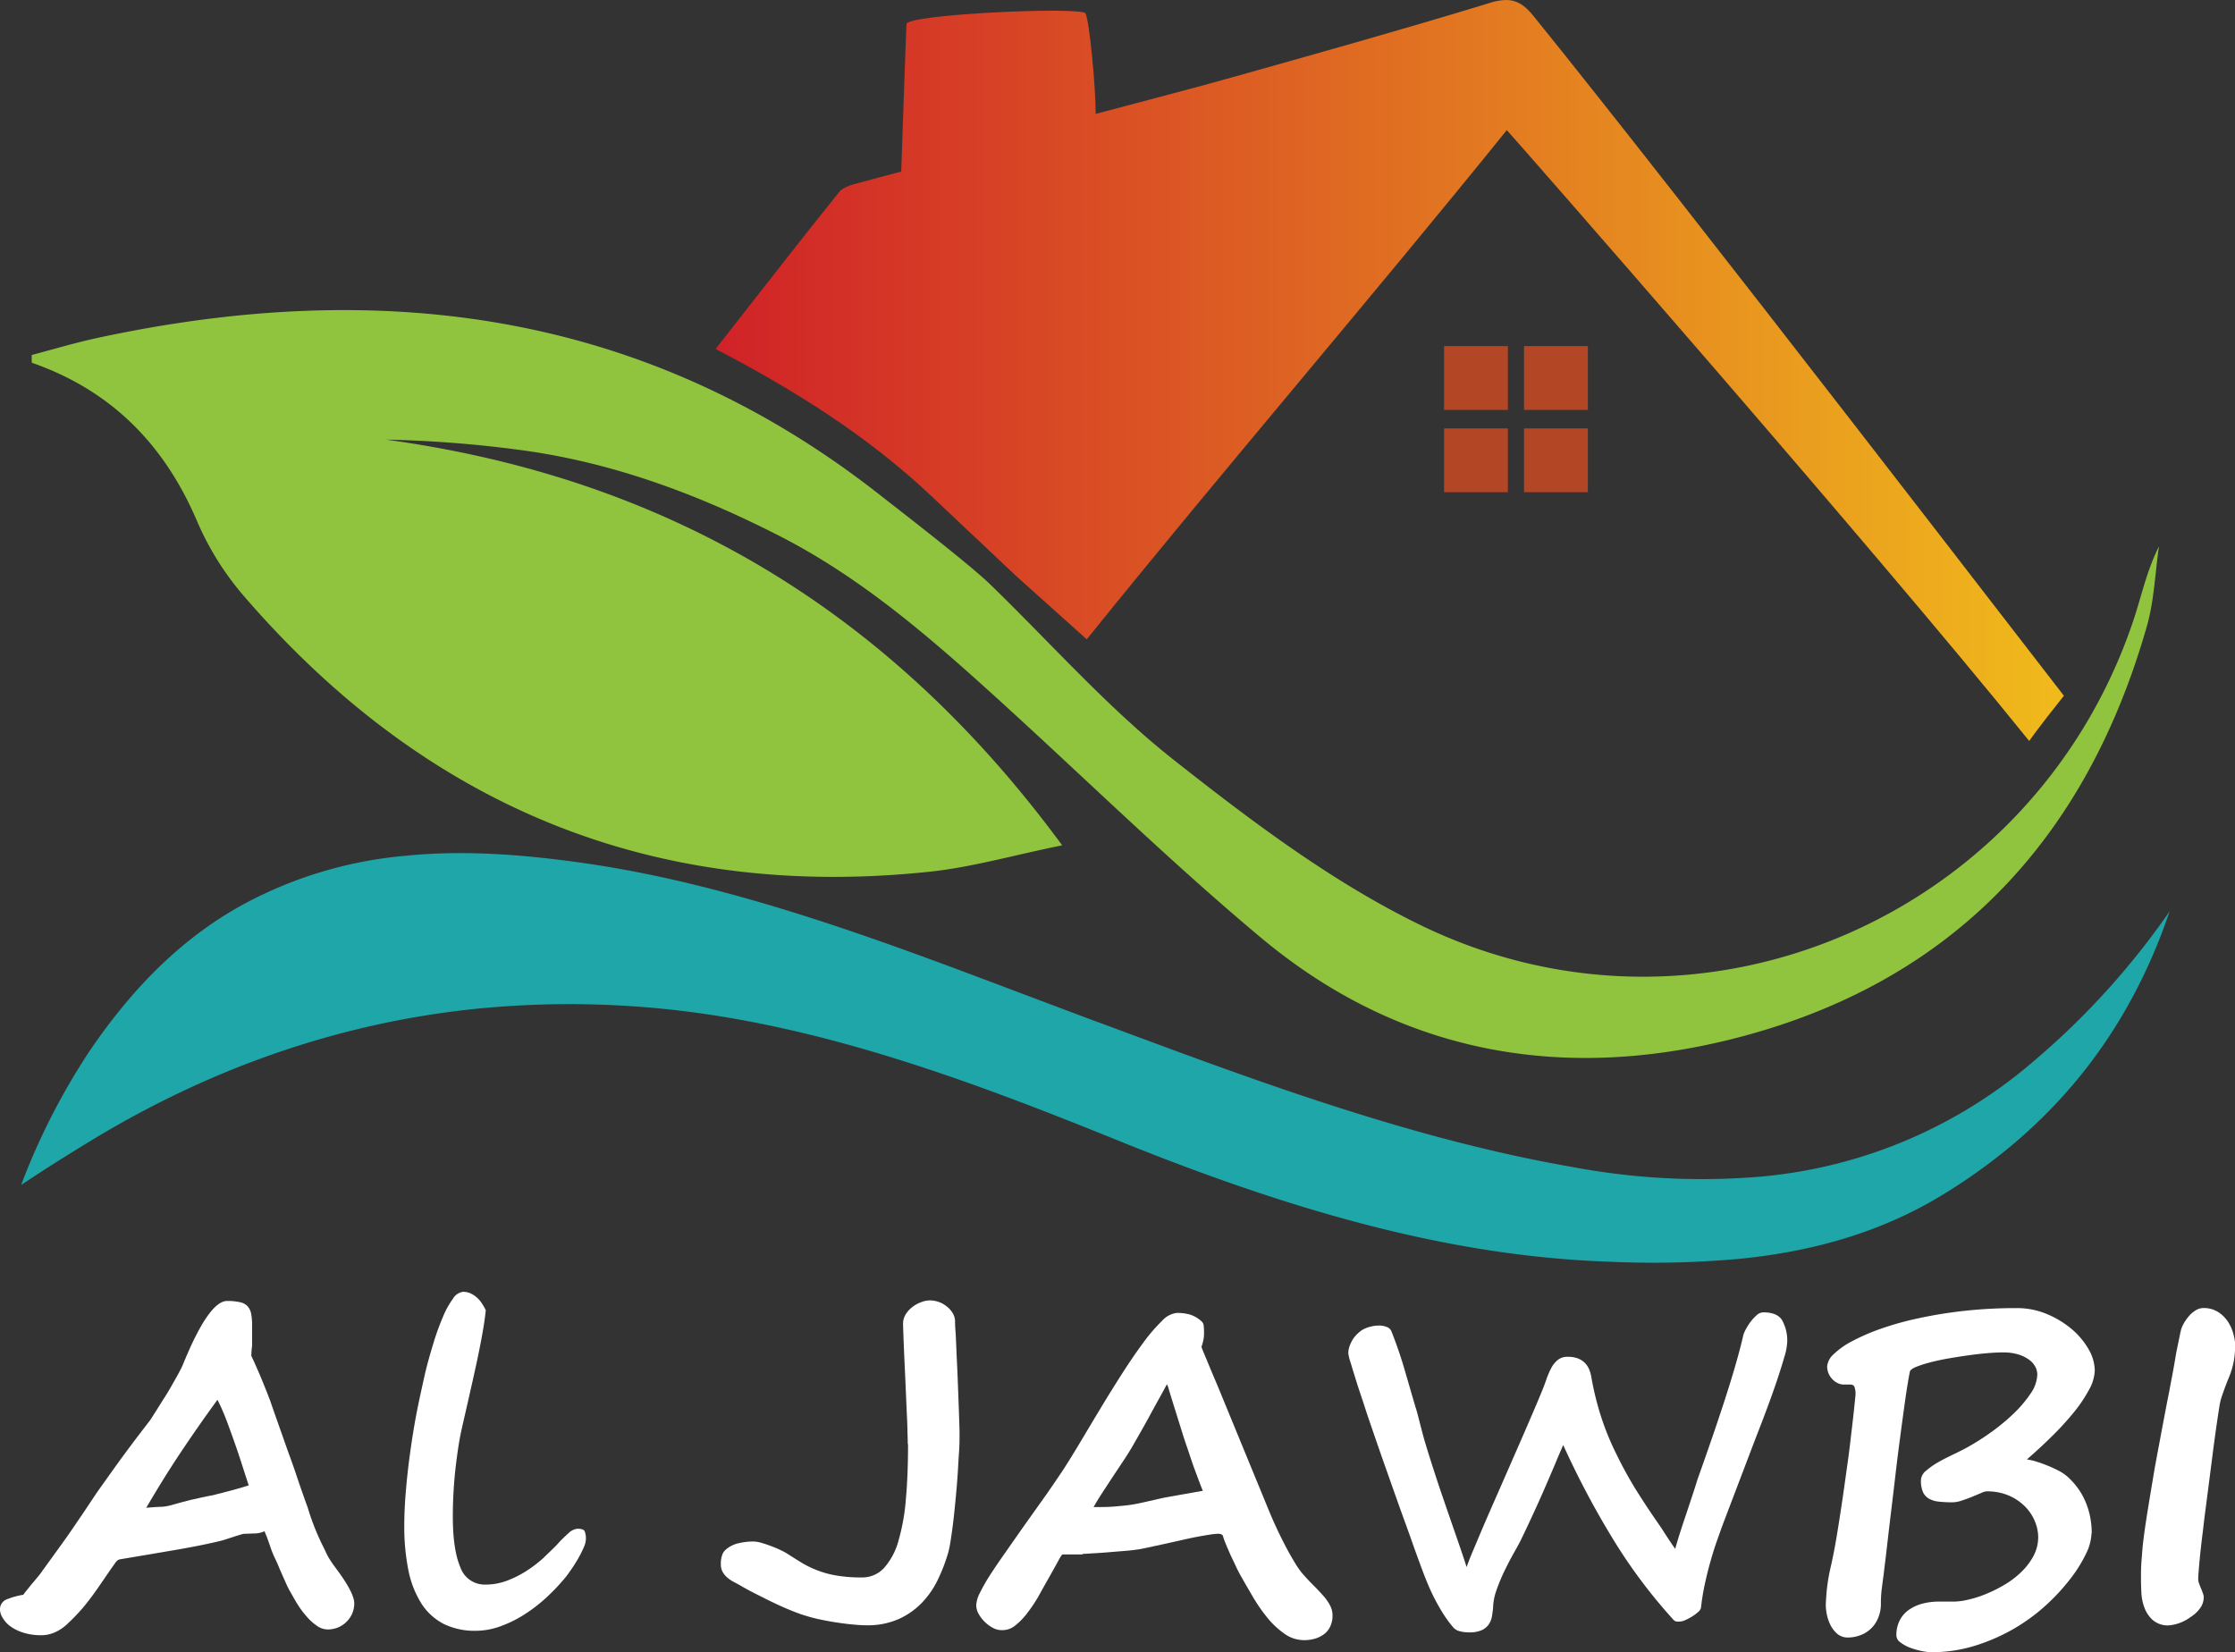 <svg xmlns="http://www.w3.org/2000/svg" xmlns:xlink="http://www.w3.org/1999/xlink" viewBox="0 0 422.69 312.48"><rect x="0" y="0" width="422.69" height="312.48" fill="#333333" stroke="none"/><defs><style>.cls-1{fill:none;}.cls-2{fill:#90c43f;}.cls-3{clip-path:url(#clip-path);}.cls-4{fill:url(#linear-gradient);}.cls-5{fill:#b24625;}.cls-6{fill:#1fa6a9;}.cls-7{fill:#fff;}</style><clipPath id="clip-path" transform="translate(0 0)"><path class="cls-1" d="M281.79.54c-16.07,4.92-32.27,9.45-48.45,14-8.37,2.37-16.8,4.5-26.12,7,0-5-1.14-17.33-1.92-19-.64-1.33-33.69.13-33.86,2-.08.92-1,27.92-1,27.92s-2.94.73-7.13,1.9c-1.58.44-3.7.81-4.64,2C150.92,46,143.36,55.78,135.34,66c14.79,7.72,28.62,16.32,40.81,27.83l16,15.09c4.57,4.09,9.14,8.18,13.38,12,25-31.06,54.54-65.43,79.44-96.31.37.32,69.14,78.72,98.8,115.54,1.57-2.27,5.49-7.23,6.56-8.56C388.09,128.79,318.45,38.15,290,3c-1.66-2.06-3.16-3-5.16-3a10.86,10.86,0,0,0-3.07.54"/></clipPath><linearGradient id="linear-gradient" x1="-59.13" y1="470.85" x2="-58.13" y2="470.85" gradientTransform="matrix(254.98, 0, 0, -254.98, 15211.46, 120123.85)" gradientUnits="userSpaceOnUse"><stop offset="0" stop-color="#d02128"/><stop offset="0.99" stop-color="#f0b91c"/><stop offset="1" stop-color="#f0b91c"/></linearGradient></defs><g id="Layer_2" data-name="Layer 2"><g id="Layer_1-2" data-name="Layer 1"><path class="cls-2" d="M187.29,110.55c11.51,11.16,22.22,23.34,34.75,33.22,14.69,11.58,30,23.14,46.7,31.24,53,25.71,115.8-1.67,134.66-57.45,1.58-4.67,2.55-9.54,4.91-14.21-.73,5-.9,10.24-2.29,15.1-11.55,40.46-37,67.57-78.17,78-32.49,8.22-63.09,2.82-89.25-19-17.33-14.47-33.47-30.34-50.2-45.53-12.64-11.47-25.51-22.63-40.88-30.5S116,87.49,98.69,85.15a225.6,225.6,0,0,0-25.68-2c52.92,7.23,95.06,32.09,127.87,76.73-9.29,1.89-17.13,4.16-25.13,5-52.38,5.51-95.48-12.51-129.68-52.21a54.57,54.57,0,0,1-8.76-14C31.14,84.14,21.1,73.86,6,68.6l0-1.46c4.06-1.06,8.08-2.28,12.18-3.17C72,52.32,122.2,58.76,166.66,93.81c2.64,2.08,16.68,12.88,20.63,16.74" transform="translate(0 0)"/><g class="cls-3"><rect class="cls-4" x="135.34" width="254.98" height="140.12"/></g><rect class="cls-5" x="273.11" y="65.46" width="12.07" height="12.07"/><rect class="cls-5" x="273.11" y="81.03" width="12.07" height="12.07"/><rect class="cls-5" x="288.23" y="81.03" width="12.07" height="12.07"/><rect class="cls-5" x="288.23" y="65.46" width="12.07" height="12.07"/><path class="cls-6" d="M328.76,238.11a182,182,0,0,1-24.12.54c-27.57-.93-56.3-8-93.15-22.92-28.27-11.45-58.49-22.83-89.83-25.26a177.7,177.7,0,0,0-30.8.25c-25.62,2.49-50.34,10.87-73.47,24.91C12.65,218.5,8.2,221.32,4,224.12a127.47,127.47,0,0,1,12.76-25.06c9.08-13.46,19.2-22.92,31-28.93a79.21,79.21,0,0,1,29-8.28c10-1,20.93-.48,34.54,1.52,27.94,4.12,55.62,14.59,82.38,24.71l12.76,4.8,2.74,1c28.52,10.62,58,21.61,88.31,26.86A132,132,0,0,0,333,222.54a91.34,91.34,0,0,0,51.45-21.69,145.8,145.8,0,0,0,25.88-28.49c-7.83,23.08-21.89,40.67-42.62,53.43-11.08,6.82-23.82,10.85-38.95,12.32" transform="translate(0 0)"/><path class="cls-7" d="M67,303.25a4.82,4.82,0,0,1-1.44,3.46A4.87,4.87,0,0,1,64,307.78a5.13,5.13,0,0,1-2,.41,3.56,3.56,0,0,1-2-.65,9.83,9.83,0,0,1-1.88-1.66,17.49,17.49,0,0,1-1.74-2.28c-.55-.85-1-1.71-1.5-2.57s-.84-1.69-1.19-2.47-.63-1.43-.85-1.94c-.3-.73-.59-1.4-.89-2a19.84,19.84,0,0,1-.93-2.38c-.19-.54-.33-.95-.43-1.21a6.2,6.2,0,0,0-.24-.63c-.07-.15-.12-.27-.16-.37a2.87,2.87,0,0,1-.14-.42,5,5,0,0,1-1.74.42c-.62,0-1.31.06-2.06.06a2.68,2.68,0,0,0-.69.15c-.33.09-.7.21-1.11.34l-1.3.42c-.44.15-.87.28-1.27.39-1.3.32-2.7.63-4.21.93s-3.09.59-4.73.87l-5,.85-5.16.87a1.29,1.29,0,0,0-.48.16,2.29,2.29,0,0,0-.57.63c-.24.34-.61.85-1.09,1.55l-2.06,3q-1.54,2.22-2.92,3.86A35.55,35.55,0,0,1,13,306.89a8.47,8.47,0,0,1-2.48,1.78,6.39,6.39,0,0,1-2.73.61,10.91,10.91,0,0,1-3.32-.47A8.35,8.35,0,0,1,2,307.62,5.25,5.25,0,0,1,.51,306,3.08,3.08,0,0,1,0,304.47a2,2,0,0,1,1.17-1.93,14.07,14.07,0,0,1,3.24-.91,6.9,6.9,0,0,1,.44-.6l1.05-1.3,1.2-1.43a12.43,12.43,0,0,0,.83-1.08l3.29-4.55c1.15-1.57,2.41-3.39,3.79-5.44v0c.7-1,1.27-1.87,1.72-2.55s.87-1.3,1.27-1.9.83-1.2,1.27-1.82,1-1.39,1.64-2.3c1.67-2.35,3.14-4.34,4.39-6s2.29-3,3.1-4.06c1-1.51,1.88-3,2.75-4.33.38-.6.74-1.2,1.09-1.8l1-1.76c.32-.57.61-1.1.87-1.6a13,13,0,0,0,.59-1.28q4.82-11.76,8.25-11.77a10.63,10.63,0,0,1,2.43.23,2.7,2.7,0,0,1,1.43.76,2.94,2.94,0,0,1,.69,1.44,11.52,11.52,0,0,1,.18,2.23v2c0,.47,0,.88,0,1.23s0,.7-.06,1.05-.05.83-.1,1.42c.65,1.37,1.27,2.79,1.88,4.25s1.18,2.89,1.72,4.32c.11.33.34,1,.71,2.05s.79,2.26,1.29,3.66,1,2.88,1.58,4.45,1.07,3,1.54,4.41.88,2.56,1.23,3.56.58,1.63.69,1.9a45.85,45.85,0,0,0,2.95,7.48c.22.43.4.81.55,1.14s.32.66.52,1,.47.75.79,1.21l1.3,1.78Q67,301.48,67,303.25M40,282.86c1.18-.29,2.39-.6,3.62-.93s2.36-.64,3.42-1c-.44-1.32-.88-2.69-1.34-4.12s-.94-2.86-1.44-4.27-1-2.79-1.51-4.13a39.6,39.6,0,0,0-1.62-3.66q-3.44,4.7-6.9,9.87c-2.3,3.45-4.5,7-6.57,10.56q1.21-.12,2.55-.18a8.64,8.64,0,0,0,2.14-.31l2-.56,1.74-.45,1.8-.4c.62-.14,1.34-.28,2.15-.45" transform="translate(0 0)"/><path class="cls-7" d="M110.8,291.2a4,4,0,0,1-.41,1.49,19.11,19.11,0,0,1-1,2c-.39.68-.81,1.36-1.25,2s-.84,1.21-1.19,1.64a38,38,0,0,1-3.62,3.82,29.73,29.73,0,0,1-4.21,3.24,22.6,22.6,0,0,1-4.53,2.22,13.67,13.67,0,0,1-4.59.83,13.25,13.25,0,0,1-6.11-1.31,11.05,11.05,0,0,1-4.21-3.87A18.63,18.63,0,0,1,77.24,297a41.62,41.62,0,0,1-.78-8.49c0-1.92.09-4,.28-6.29s.44-4.64.77-7.06.71-4.88,1.17-7.34,1-4.84,1.5-7.12,1.11-4.42,1.72-6.42a47.39,47.39,0,0,1,1.86-5.19,16.5,16.5,0,0,1,1.92-3.48,2.61,2.61,0,0,1,1.9-1.28,3.31,3.31,0,0,1,1.48.33,4.64,4.64,0,0,1,1.19.81,5.59,5.59,0,0,1,.93,1.11,11.05,11.05,0,0,1,.69,1.23c-.11,1.19-.33,2.69-.65,4.49s-.71,3.73-1.15,5.77-.91,4.1-1.38,6.19L87.38,270c-.3,1.32-.56,2.71-.77,4.17s-.4,2.91-.55,4.37-.25,2.89-.32,4.3-.1,2.76-.1,4c0,4.15.47,7.34,1.41,9.55a4.86,4.86,0,0,0,4.74,3.31,11.47,11.47,0,0,0,4-.7,20,20,0,0,0,3.68-1.82,24.66,24.66,0,0,0,3.32-2.53c1-1,2-1.88,2.81-2.79A24.37,24.37,0,0,1,107.5,290a2.85,2.85,0,0,1,1.68-.86c.76,0,1.21.14,1.38.44a3.64,3.64,0,0,1,.24,1.58" transform="translate(0 0)"/><path class="cls-7" d="M171.68,273.16q0-.62-.06-2.43c0-1.22-.09-2.63-.16-4.25s-.14-3.32-.22-5.12-.16-3.46-.23-5-.12-2.88-.16-4-.06-1.74-.06-2a3.27,3.27,0,0,1,.51-1.78,5.09,5.09,0,0,1,1.27-1.39,5.86,5.86,0,0,1,1.66-.91,4.68,4.68,0,0,1,1.62-.33,5.15,5.15,0,0,1,3.27,1.2,4.64,4.64,0,0,1,1.06,1.21,3.11,3.11,0,0,1,.44,1.39c0,.27,0,.92.08,1.95s.12,2.25.18,3.68.14,3,.21,4.61.12,3.22.18,4.73.1,2.85.14,4,.06,2,.06,2.49c0,1,0,2.16-.1,3.49s-.16,2.75-.26,4.23-.23,3-.37,4.47-.28,2.91-.44,4.25-.33,2.53-.49,3.58a21.56,21.56,0,0,1-.48,2.43,32.55,32.55,0,0,1-1.91,5,16.64,16.64,0,0,1-3,4.41,14.23,14.23,0,0,1-4.43,3.14,14.54,14.54,0,0,1-6.11,1.19c-.75,0-1.66-.06-2.73-.16s-2.17-.25-3.31-.43-2.29-.4-3.42-.66a31.36,31.36,0,0,1-3.08-.89q-1.12-.4-2.55-1c-.94-.4-1.91-.85-2.91-1.33s-2-1-3-1.5-1.92-1-2.75-1.49c-.43-.25-.88-.49-1.34-.73a6.46,6.46,0,0,1-1.23-.83,3.94,3.94,0,0,1-.89-1.07,3,3,0,0,1-.34-1.5,4.68,4.68,0,0,1,.26-1.72,2.27,2.27,0,0,1,.67-1,5.55,5.55,0,0,1,2.5-1.23,12.52,12.52,0,0,1,2.71-.31,6.08,6.08,0,0,1,1.54.26c.62.18,1.25.39,1.88.63s1.22.49,1.76.75a12,12,0,0,1,1.18.63c1,.64,1.95,1.24,2.87,1.8a18.31,18.31,0,0,0,3,1.43,17.89,17.89,0,0,0,3.56.95,27.71,27.71,0,0,0,4.69.35,5.6,5.6,0,0,0,4.25-1.8,12.77,12.77,0,0,0,2.71-5.1,39.22,39.22,0,0,0,1.42-8q.41-4.66.4-10.37" transform="translate(0 0)"/><path class="cls-7" d="M204.77,294c-.59,0-1.28,0-2.06,0s-1.36,0-1.74,0c-.11,0-.36.36-.75,1.07s-1,1.84-1.88,3.38c-.68,1.21-1.36,2.41-2,3.58a28.76,28.76,0,0,1-2.13,3.15,12.64,12.64,0,0,1-2.22,2.27,3.83,3.83,0,0,1-2.35.87A3.63,3.63,0,0,1,188,308a6.67,6.67,0,0,1-1.62-1.11,6.75,6.75,0,0,1-1.25-1.56,3.39,3.39,0,0,1-.5-1.76,5.69,5.69,0,0,1,.68-2.28,32.39,32.39,0,0,1,1.9-3.34q1.22-1.89,2.86-4.22c1.09-1.56,2.25-3.21,3.5-5l3.62-5.08c1.25-1.76,2.52-3.62,3.82-5.56q1.5-2.31,3.34-5.4t3.84-6.41c1.33-2.21,2.69-4.39,4.06-6.53s2.69-4.07,3.95-5.77a31.55,31.55,0,0,1,3.52-4.11,4.57,4.57,0,0,1,2.81-1.55,9.33,9.33,0,0,1,2.49.3,5.88,5.88,0,0,1,2.16,1.24,1.25,1.25,0,0,1,.47.91q.06.58.06,1.47a6.39,6.39,0,0,1-.14,1.3,10.11,10.11,0,0,1-.35,1.21q.33.89.81,2l1,2.41,1.05,2.49c.35.82.66,1.57.93,2.24l8.7,21.16c.41,1,.89,2.16,1.46,3.4s1.15,2.44,1.76,3.62,1.2,2.25,1.8,3.23a17.64,17.64,0,0,0,1.53,2.25c.73.83,1.44,1.6,2.13,2.28s1.3,1.34,1.84,1.95a9,9,0,0,1,1.29,1.82,3.92,3.92,0,0,1,.49,1.92,4.71,4.71,0,0,1-.43,2.1,3.91,3.91,0,0,1-1.17,1.46,5.43,5.43,0,0,1-1.72.85,7.27,7.27,0,0,1-2.06.28,6.41,6.41,0,0,1-3.74-1.23,16.25,16.25,0,0,1-3.26-3.08,31.12,31.12,0,0,1-2.75-4c-.84-1.43-1.59-2.74-2.27-3.93-.32-.59-.66-1.24-1-2s-.7-1.42-1-2.12-.59-1.35-.83-1.94a11.73,11.73,0,0,1-.48-1.38.56.56,0,0,0-.35-.34,1.24,1.24,0,0,0-.46-.1,11.91,11.91,0,0,0-1.66.16c-.73.11-1.55.25-2.45.42s-1.86.38-2.87.61l-3,.67-2.75.6q-1.31.29-2.19.45l-1.29.18c-.57.07-1.2.13-1.9.18l-2.21.18c-.77.07-1.5.13-2.2.17l-1.91.12q-.84.06-1.29.06m14.4-10.4c.54-.13,1.16-.26,1.86-.38l2.19-.39,2.26-.4,2-.36c-.51-1.24-1-2.6-1.55-4.07s-1-2.95-1.52-4.43-.94-2.91-1.38-4.29l-1.15-3.68c-.34-1.08-.6-1.95-.81-2.63a4.4,4.4,0,0,0-.38-1.05c-.43.81-.93,1.73-1.5,2.75s-1.14,2.07-1.72,3.14-1.16,2.11-1.74,3.13-1.1,1.93-1.55,2.71-1,1.66-1.64,2.63l-2,3-2,3.06c-.66,1-1.23,1.95-1.72,2.81,1.54,0,2.84,0,3.91-.1s2-.17,2.93-.3,1.75-.3,2.59-.49l2.87-.65" transform="translate(0 0)"/><path class="cls-7" d="M338,253.9a10.92,10.92,0,0,1-.53,2.71c-.35,1.24-.8,2.68-1.35,4.33s-1.18,3.41-1.88,5.3-1.42,3.76-2.15,5.62l-6.27,16.47c-.32.88-.69,1.92-1.11,3.11s-.82,2.47-1.21,3.84-.75,2.81-1.07,4.31a41.58,41.58,0,0,0-.73,4.47,1.44,1.44,0,0,1-.53.81,7.4,7.4,0,0,1-1.13.85,10.12,10.12,0,0,1-1.29.69,2.75,2.75,0,0,1-1,.28,4.58,4.58,0,0,1-.64,0,1,1,0,0,1-.61-.32A100.43,100.43,0,0,1,305,291a162.39,162.39,0,0,1-9.36-17.69c-.38.86-.77,1.76-1.16,2.69s-.78,1.87-1.19,2.81q-1.86,4.37-3.3,7.46c-.95,2.07-1.72,3.68-2.28,4.84-.27.56-.7,1.36-1.28,2.38s-1.17,2.15-1.78,3.38a34.73,34.73,0,0,0-1.59,3.78,10.73,10.73,0,0,0-.69,3.56c-.06.52-.13,1-.22,1.56a3.88,3.88,0,0,1-.59,1.46,3.29,3.29,0,0,1-1.32,1.09,5.62,5.62,0,0,1-2.4.42,6.71,6.71,0,0,1-1.7-.2,2.34,2.34,0,0,1-1.25-.69,21.91,21.91,0,0,1-1.85-2.48c-.58-.91-1.11-1.84-1.61-2.79s-.95-1.93-1.36-2.9-.77-1.89-1.09-2.75c-.62-1.67-1.3-3.51-2-5.52s-1.48-4.09-2.25-6.25-1.54-4.34-2.32-6.55-1.54-4.36-2.25-6.44-1.39-4-2-5.9-1.18-3.51-1.64-5-.82-2.63-1.09-3.56A9.14,9.14,0,0,1,255,256a4,4,0,0,1,.27-1.49,6.65,6.65,0,0,1,.64-1.28,5.34,5.34,0,0,1,.85-1,9.05,9.05,0,0,1,.83-.67,6.09,6.09,0,0,1,1.6-.64,6.33,6.33,0,0,1,1.56-.21,3.86,3.86,0,0,1,1.57.29,1.43,1.43,0,0,1,.85.85q1.45,3.67,2.49,7.26c.69,2.38,1.38,4.77,2.08,7.14.09.24.21.67.37,1.27s.33,1.26.5,1.94l.51,1.95c.16.6.28,1,.36,1.27q.69,2.31,1.64,5.26t2.05,6.13c.72,2.11,1.46,4.24,2.2,6.37s1.42,4.11,2,5.95c.3-.84.74-2,1.34-3.4s1.28-3.05,2.06-4.86,1.63-3.75,2.55-5.84,1.85-4.22,2.79-6.37,1.88-4.29,2.79-6.4,1.76-4.07,2.51-5.9c.38-.89.71-1.75,1-2.59a15.22,15.22,0,0,1,.95-2.25,4.9,4.9,0,0,1,1.26-1.57,2.86,2.86,0,0,1,1.86-.59,5.45,5.45,0,0,1,1.92.3,3.87,3.87,0,0,1,1.31.83,3.74,3.74,0,0,1,.81,1.2,6,6,0,0,1,.41,1.35,56.5,56.5,0,0,0,1.86,7.61,51.32,51.32,0,0,0,2.91,7.12,75.88,75.88,0,0,0,4.05,7.3c1.34,2.12,2.64,4.06,3.88,5.84.3.43.54.79.73,1.08s.38.58.58.91l.73,1.11c.28.42.67,1,1.15,1.68.22-.81.51-1.78.87-2.92s.75-2.3,1.16-3.52l1.19-3.58c.39-1.17.72-2.21,1-3.13q1.33-3.72,2.67-7.61c.89-2.58,1.73-5.09,2.51-7.5s1.48-4.67,2.08-6.78,1.07-3.89,1.4-5.38a6.15,6.15,0,0,1,.44-1.05,10.5,10.5,0,0,1,.91-1.45,8.57,8.57,0,0,1,1.18-1.28,1.9,1.9,0,0,1,1.23-.54c1.73,0,2.91.47,3.54,1.43a7.83,7.83,0,0,1,1,4.27" transform="translate(0 0)"/><path class="cls-7" d="M395.55,290.06a9.33,9.33,0,0,1-1,3.73,25.67,25.67,0,0,1-2.93,4.73,38.69,38.69,0,0,1-4.59,5,35.31,35.31,0,0,1-6.07,4.48,36,36,0,0,1-7.34,3.23,27.44,27.44,0,0,1-8.37,1.26,9.64,9.64,0,0,1-1.84-.23,14.23,14.23,0,0,1-2.17-.62,7,7,0,0,1-1.82-1,1.65,1.65,0,0,1-.77-1.31,6,6,0,0,1,.61-2.81,5.33,5.33,0,0,1,1.7-2,7.82,7.82,0,0,1,2.57-1.2,12.06,12.06,0,0,1,3.21-.4h2.79a12.27,12.27,0,0,0,2.71-.37,20.49,20.49,0,0,0,3.4-1.09,25.49,25.49,0,0,0,3.54-1.78,16.27,16.27,0,0,0,3.16-2.43,12,12,0,0,0,2.26-3,7.63,7.63,0,0,0,.87-3.6,8,8,0,0,0-.56-2.75,8.68,8.68,0,0,0-1.76-2.79,9.79,9.79,0,0,0-3.06-2.17,10.42,10.42,0,0,0-4.45-.87,3.2,3.2,0,0,0-1,.33l-1.7.71c-.63.25-1.27.49-1.92.7a5.58,5.58,0,0,1-1.78.33,22.93,22.93,0,0,1-2.67-.14,4.58,4.58,0,0,1-1.86-.61,2.76,2.76,0,0,1-1.07-1.27,5.58,5.58,0,0,1-.35-2.15,2.43,2.43,0,0,1,.95-1.78,14.56,14.56,0,0,1,2.33-1.64c.92-.52,1.88-1,2.89-1.49s1.88-.91,2.61-1.32a46.5,46.5,0,0,0,4.51-2.87,37.51,37.51,0,0,0,4.27-3.54,23,23,0,0,0,3.2-3.78,6.66,6.66,0,0,0,1.25-3.6,3.21,3.21,0,0,0-.36-1.42,4,4,0,0,0-1.16-1.33,6.57,6.57,0,0,0-2-1,9.55,9.55,0,0,0-3-.41c-.89,0-1.93.06-3.12.16s-2.41.25-3.68.43-2.52.38-3.76.6-2.37.48-3.38.75a20.35,20.35,0,0,0-2.49.81c-.64.27-1,.54-1.13.81-.16.76-.35,1.83-.57,3.22s-.44,3-.68,4.75-.5,3.7-.77,5.76-.53,4.15-.77,6.25-.49,4.16-.73,6.15-.46,3.83-.65,5.48-.35,3.09-.5,4.29-.25,2-.3,2.53c-.14.94-.26,1.86-.37,2.75a22,22,0,0,0-.16,2.71,6.8,6.8,0,0,1-.57,2.89,5.74,5.74,0,0,1-3.46,3.2,6.57,6.57,0,0,1-2.2.38,3,3,0,0,1-2-.68,5.3,5.3,0,0,1-1.3-1.66,8.32,8.32,0,0,1-.69-2,9.66,9.66,0,0,1-.2-1.72c0-.52.06-1.4.16-2.65a35.35,35.35,0,0,1,.73-4.47q.61-2.6,1.18-6c.37-2.28.74-4.61,1.09-7s.67-4.74,1-7.08.55-4.41.77-6.25.38-3.33.5-4.49.18-1.76.18-1.82a3.56,3.56,0,0,0-.24-1.7.82.82,0,0,0-.69-.32l-.89,0-.4,0a2.58,2.58,0,0,1-1.11-.26,3.46,3.46,0,0,1-1-.71,3.69,3.69,0,0,1-.73-1.07,3.37,3.37,0,0,1-.29-1.4,3.49,3.49,0,0,1,1.22-2.29,14.7,14.7,0,0,1,3.44-2.44,38.41,38.41,0,0,1,5.44-2.37,57.71,57.71,0,0,1,7.18-2,84,84,0,0,1,8.66-1.4,89.12,89.12,0,0,1,9.91-.52,14.49,14.49,0,0,1,5.72,1.13,17.91,17.91,0,0,1,4.69,2.85,14.28,14.28,0,0,1,3.18,3.8,8.22,8.22,0,0,1,1.17,4A8.09,8.09,0,0,1,395,263a27,27,0,0,1-2.91,4.27,56.55,56.55,0,0,1-4.09,4.45c-1.52,1.5-3.08,2.93-4.67,4.31a10.9,10.9,0,0,1,1.76.4c.71.22,1.45.48,2.2.79a23.74,23.74,0,0,1,2.15,1,8.29,8.29,0,0,1,1.61,1.11,14,14,0,0,1,1.56,1.66,12.88,12.88,0,0,1,1.46,2.29,14.54,14.54,0,0,1,1.09,3,15.59,15.59,0,0,1,.43,3.78" transform="translate(0 0)"/><path class="cls-7" d="M422.69,255.4a17.18,17.18,0,0,1-.22,2,16.06,16.06,0,0,1-1.12,3.58c-.46,1.16-.82,2.14-1.09,2.95a10.58,10.58,0,0,0-.48,1.82c-.49,3.08-.95,6.38-1.4,9.91s-.94,7.37-1.48,11.49q-.19,1.69-.42,3.54c-.15,1.23-.28,2.38-.39,3.46s-.19,2-.26,2.85-.1,1.38-.1,1.68a2.4,2.4,0,0,0,.16.79c.11.31.23.63.37.95s.25.63.36.93a2.25,2.25,0,0,1,.16.77,3.61,3.61,0,0,1-.56,1.86,6.26,6.26,0,0,1-1.87,1.82,8.41,8.41,0,0,1-2.1,1.15,7.94,7.94,0,0,1-2.1.47,4.38,4.38,0,0,1-3-1,5.87,5.87,0,0,1-1.57-2.31,9.08,9.08,0,0,1-.59-2.79c-.05-1-.08-1.78-.08-2.43,0-1.29,0-2.52.1-3.7s.17-2.32.3-3.46q.33-2.75.93-6.43t1.3-7.81c.08-.43.21-1.11.38-2.06s.38-2,.61-3.25.47-2.53.73-3.89.5-2.66.75-3.9.45-2.35.64-3.34.33-1.72.41-2.2q.24-1.33.36-2.07t.24-1.35c.09-.42.18-.89.29-1.4s.25-1.23.44-2.14l0,.08a4.63,4.63,0,0,1,.49-1.44,8.38,8.38,0,0,1,1-1.49,5.3,5.3,0,0,1,1.33-1.18,2.78,2.78,0,0,1,1.48-.46,5,5,0,0,1,2.87.79,6.25,6.25,0,0,1,1.88,1.92,8,8,0,0,1,1,2.4,9.49,9.49,0,0,1,.31,2.25Z" transform="translate(0 0)"/></g></g></svg>